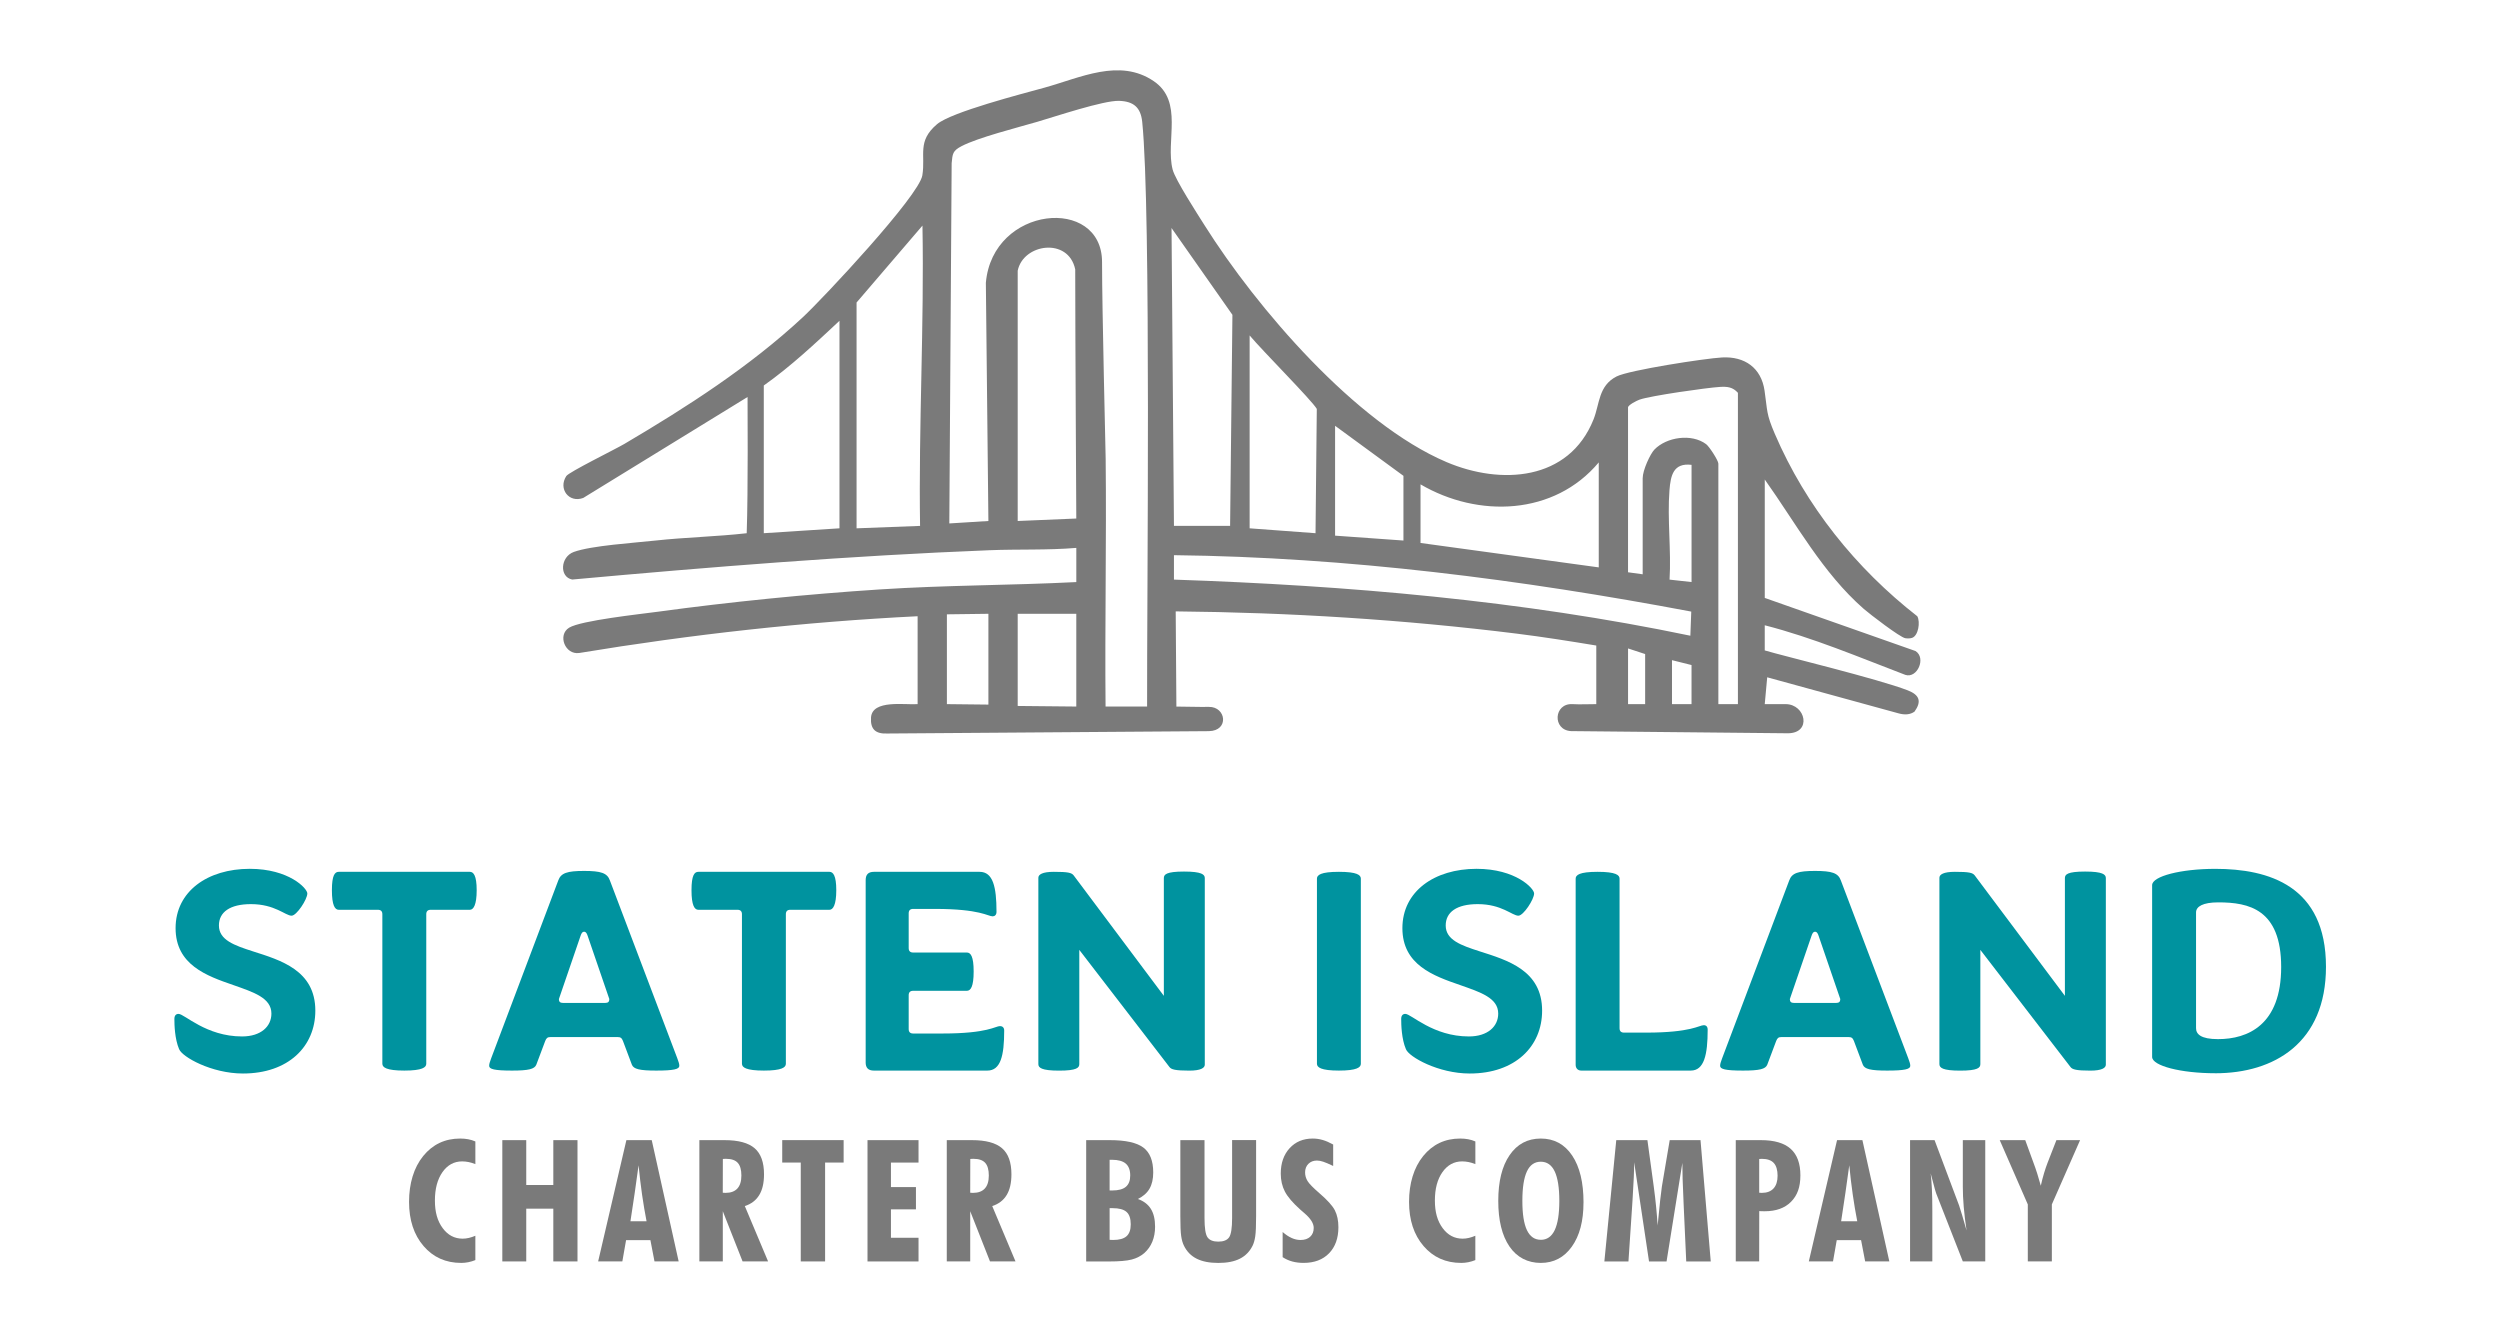 <?xml version="1.0" encoding="UTF-8"?>
<svg id="Layer_1" data-name="Layer 1" xmlns="http://www.w3.org/2000/svg" viewBox="0 0 1024 543.32">
  <defs>
    <style>
      .cls-1 {
        fill: #7a7a7a;
      }

      .cls-2 {
        fill: #00939f;
      }
    </style>
  </defs>
  <path class="cls-1" d="M306.2,162.61l-67.31,41.35c-5.85,2.17-10.33-3.72-6.94-8.96,1.07-1.65,20.01-10.94,23.81-13.18,25.57-15.07,51.31-31.63,73.1-51.9,8.4-7.82,47.54-49.62,48.93-58.07s-2.26-13.95,6.02-20.98c5.9-5,34.92-12.45,44.03-14.97,14.7-4.06,30.72-12.15,44.69-2.69,12.39,8.38,4.8,24.53,7.78,36.22,1.07,4.2,10.23,18.32,13.11,22.89,21.31,33.82,61.82,81.09,99.06,96.94,22.23,9.47,50.15,7.79,60.24-17.48,2.54-6.37,1.97-13.76,9.42-17.58,5.03-2.59,36.38-7.42,43.23-7.79,9.24-.5,16.03,4.23,17.39,13.58,1.23,8.46.64,9.43,4.23,17.77,12.68,29.5,33.17,55.02,58.34,74.66,1.3,2.35.44,8-2.15,8.85-.91.29-1.82.27-2.75.14-2.14-.31-14.65-9.93-17.05-12.03-16.83-14.72-27.73-34.98-40.53-52.97v48.5l61.74,21.75c4.49,2.84.72,11.35-4.15,9.77-18.89-7.2-37.8-15.24-57.6-20.32v10.3c8.05,2.4,46.28,11.61,58.56,16.35,4.85,1.88,5.79,4.53,2.78,8.73-1.77,1.24-3.97,1.42-6.56.69l-53.77-14.76-1.01,10.99c3.08,0,5.81,0,8.55,0,8.22,0,10.87,11.94.89,11.94l-88.81-.89c-7.72-.46-7.06-11.51.66-11.05,2.99.18,6.39,0,9.71,0v-24c-10.82-1.79-21.73-3.52-32.62-4.88-46.46-5.77-92.89-8.66-139.65-9.11,0,.59.28,38.99.28,38.99,3.68,0,9.17.21,13.31.13,7.08-.12,8.42,9.82-.04,9.94l-131.81.97c-4.71.18-6.85-1.78-6.54-6.55.48-7.48,14.02-5.09,19.09-5.49v-36c-46.43,2.3-92.73,7.46-138.57,15.05-5.85.88-9.03-7.39-4.17-10.36s29.21-5.56,36.38-6.54c29.52-4.03,61.13-7.19,90.87-9.13,26.85-1.76,53.65-1.65,80.49-3.01v-14c-11.83.99-23.68.48-35.55.95-56.93,2.24-114.07,6.84-170.93,12.01-5.33-1.02-4.88-9.29.64-11.3,7.16-2.61,24.88-3.73,33.34-4.66,12.44-1.36,25.06-1.61,37.49-3.01.61-17.77.35-52.37.35-55.8ZM469.85,289.4c-.11-42.19,1.7-203.76-2-239.5-.61-5.85-3.48-8.4-9.49-8.59-6.35-.2-26.2,6.45-33.51,8.59-8.07,2.36-24.29,6.45-31.02,9.98-3.61,1.89-3.67,3.06-4.03,6.97l-.96,147.55,16.01-1-1.04-97.54c2.73-31.71,47.59-35.7,47.59-8.52,0,19.13,1.46,78.15,1.48,80.52.37,33.84-.36,67.72-.04,101.54h17ZM350.85,123.9v92.5l26.01-.99c-.63-41.07,1.73-81.92.98-123l-26.99,31.5ZM503.85,215.4l.95-86.45-24.94-35.55.99,122h23ZM416.85,110.9v102.5l24-1.01c0-4.12-.43-72.27-.44-102.05-2.77-13.26-21.33-10.56-23.56.56ZM343.85,216.4v-85c-9.94,9.29-19.86,18.62-31,26.5v60.5l31-2ZM511.85,137.4v79l26.99,2c.1-15.43.52-45.96.52-50.91-2.01-3.5-22.09-23.63-27.51-30.09ZM711.85,288.4v-127.5c-2.09-2.36-4.34-2.6-7.35-2.42-5.46.33-28.4,3.62-32.89,5.19-1.2.42-4.77,2.23-4.77,3.23v67.5l6,.83v-39.33c0-3.37,3.13-10.01,4.79-11.74,4.96-5.15,15.2-6.7,21.19-2.24,1.32.98,5.02,6.73,5.02,7.98v98.5h8ZM574.85,221.4v-26.5l-28-20.5v45l28,2ZM654.85,232.4v-43c-18.22,21.78-49.41,22.81-73,9v24l73,10ZM692.85,190.4c-7.46-.89-8.56,4.32-9.04,10.46-.92,11.75.77,24.67.04,36.55l9.01,1v-48ZM692.75,250.51c-69.77-13.16-140.71-22.29-211.9-23.11v10.01c70.92,2.4,142.08,8.5,211.52,22.98l.37-9.88ZM404.85,288.6v-37.19l-17,.22v36.78l17,.19ZM440.85,251.4h-24v37.76l24,.24v-38ZM673.85,288.4v-20.5l-7-2.3v22.8h7ZM692.85,272.4l-8-2v18h8v-16Z"/>
  <g>
    <path class="cls-1" d="M194.71,516.13c-.95.39-1.91.67-2.88.87-.96.19-1.93.29-2.91.29-6.33,0-11.47-2.3-15.43-6.91-3.96-4.61-5.94-10.64-5.94-18.1s1.93-14.02,5.8-18.78c3.87-4.76,8.92-7.15,15.16-7.15,1.16,0,2.25.1,3.27.29s2,.49,2.93.9v9.29c-.95-.39-1.88-.67-2.77-.85-.9-.18-1.78-.27-2.64-.27-3.31,0-6,1.46-8.06,4.39-2.06,2.93-3.1,6.81-3.1,11.64s1.06,8.42,3.18,11.3c2.12,2.88,4.85,4.32,8.18,4.32.84,0,1.7-.1,2.57-.31s1.75-.5,2.64-.88v9.97Z"/>
    <path class="cls-1" d="M205.75,516.68v-49.68h9.8v18.38h11.09v-18.38h9.9v49.68h-9.9v-21.61h-11.09v21.61h-9.8Z"/>
    <path class="cls-1" d="M245,516.68l11.57-49.68h10.38l11.03,49.68h-9.9l-1.67-8.71h-9.97l-1.53,8.71h-9.9ZM258.23,500.24h6.6c-.68-3.47-1.29-7.11-1.84-10.91-.54-3.8-1.02-7.81-1.43-12.03-.5,3.72-1.03,7.49-1.58,11.32-.56,3.82-1.14,7.7-1.75,11.62Z"/>
    <path class="cls-1" d="M286.46,516.68v-49.68h10.31c5.67,0,9.78,1.11,12.34,3.33s3.83,5.77,3.83,10.65c0,3.54-.65,6.38-1.96,8.52-1.3,2.14-3.27,3.65-5.9,4.51l9.53,22.66h-10.45l-8.1-20.55v20.55h-9.6ZM296.05,488.54c.11,0,.3.01.56.03.26.02.45.03.56.03,2.15,0,3.78-.6,4.87-1.8,1.09-1.2,1.63-2.97,1.63-5.31s-.5-4.12-1.5-5.21c-1-1.09-2.6-1.63-4.8-1.63-.34,0-.6,0-.78.02-.18.01-.35.03-.51.05l-.03,13.82Z"/>
    <path class="cls-1" d="M327.99,516.68v-40.5h-7.59v-9.19h25.15v9.19h-7.59v40.5h-9.97Z"/>
    <path class="cls-1" d="M355.33,516.68v-49.68h20.9v9.19h-11.3v10.04h10.24v9.12h-10.24v11.64h11.3v9.7h-20.9Z"/>
    <path class="cls-1" d="M387.8,516.68v-49.68h10.31c5.67,0,9.78,1.11,12.34,3.33s3.83,5.77,3.83,10.65c0,3.54-.65,6.38-1.96,8.52-1.3,2.14-3.27,3.65-5.9,4.51l9.53,22.66h-10.45l-8.1-20.55v20.55h-9.6ZM397.4,488.54c.11,0,.3.01.56.03.26.02.45.03.56.03,2.15,0,3.78-.6,4.87-1.8,1.09-1.2,1.63-2.97,1.63-5.31s-.5-4.12-1.5-5.21c-1-1.09-2.6-1.63-4.8-1.63-.34,0-.6,0-.78.02-.18.01-.35.03-.51.05l-.03,13.82Z"/>
    <path class="cls-1" d="M444.9,516.68v-49.68h9.66c6.49,0,11.08,1.02,13.77,3.05s4.03,5.43,4.03,10.19c0,2.7-.51,4.92-1.53,6.67-1.02,1.75-2.61,3.14-4.76,4.19,2.4.86,4.18,2.22,5.33,4.07,1.15,1.85,1.72,4.28,1.72,7.3,0,2.25-.37,4.28-1.12,6.11s-1.84,3.38-3.27,4.65c-1.43,1.25-3.15,2.14-5.16,2.67-2.01.53-5.17.8-9.48.8h-9.19ZM454.5,487.62h1.05c2.54,0,4.41-.5,5.6-1.5,1.19-1,1.79-2.54,1.79-4.63,0-2.2-.61-3.82-1.82-4.87-1.21-1.04-3.09-1.57-5.63-1.57h-.99v12.56ZM454.5,507.83c.16,0,.39.01.7.03.31.02.54.03.7.03,2.54,0,4.38-.51,5.53-1.53,1.15-1.02,1.72-2.64,1.72-4.87,0-2.38-.58-4.08-1.74-5.1-1.16-1.02-3.06-1.53-5.72-1.53h-1.19v12.97Z"/>
    <path class="cls-1" d="M514.5,467v31.21c0,3.81-.11,6.52-.34,8.12s-.6,2.92-1.12,3.96c-1.2,2.38-2.94,4.15-5.22,5.29-2.28,1.15-5.21,1.72-8.8,1.72s-6.53-.57-8.83-1.72c-2.3-1.14-4.04-2.91-5.22-5.29-.54-1.07-.93-2.41-1.16-4.02-.23-1.61-.34-4.3-.34-8.07v-31.21h9.9v31.99c0,4.06.41,6.68,1.24,7.84.83,1.17,2.3,1.75,4.41,1.75s3.64-.6,4.44-1.79c.8-1.19,1.21-3.79,1.21-7.81v-31.99h9.84Z"/>
    <path class="cls-1" d="M525.37,514.94v-10.31c1.25,1.09,2.47,1.91,3.68,2.45,1.2.54,2.42.82,3.64.82,1.68,0,3-.44,3.96-1.33s1.45-2.09,1.45-3.61c0-1.88-1.3-3.92-3.91-6.12-.73-.61-1.27-1.09-1.63-1.43-3.04-2.72-5.13-5.17-6.26-7.33-1.13-2.17-1.7-4.62-1.7-7.37,0-4.29,1.21-7.75,3.62-10.4,2.42-2.64,5.58-3.96,9.48-3.96,1.38,0,2.75.2,4.1.59,1.35.4,2.77,1.02,4.27,1.86v8.78c-1.75-.84-3.1-1.42-4.07-1.74-.96-.32-1.82-.48-2.57-.48-1.43,0-2.6.45-3.5,1.34s-1.36,2.07-1.36,3.52c0,1.27.34,2.46,1.02,3.56s2.27,2.73,4.76,4.88c3.33,2.86,5.48,5.24,6.43,7.13.95,1.89,1.43,4.18,1.43,6.86,0,4.51-1.28,8.08-3.83,10.7-2.55,2.62-6.03,3.93-10.43,3.93-1.68,0-3.23-.19-4.65-.58s-2.73-.98-3.93-1.77Z"/>
    <path class="cls-1" d="M604.31,516.13c-.95.39-1.91.67-2.88.87-.96.19-1.93.29-2.91.29-6.33,0-11.47-2.3-15.43-6.91-3.96-4.61-5.94-10.64-5.94-18.1s1.93-14.02,5.8-18.78c3.87-4.76,8.92-7.15,15.16-7.15,1.16,0,2.25.1,3.27.29s2,.49,2.93.9v9.29c-.95-.39-1.88-.67-2.77-.85-.9-.18-1.78-.27-2.64-.27-3.31,0-6,1.46-8.07,4.39s-3.1,6.81-3.1,11.64,1.06,8.42,3.18,11.3c2.12,2.88,4.85,4.32,8.18,4.32.84,0,1.7-.1,2.57-.31s1.75-.5,2.64-.88v9.97Z"/>
    <path class="cls-1" d="M648.6,492.55c0,7.58-1.59,13.6-4.76,18.05-3.18,4.46-7.42,6.69-12.73,6.69s-9.77-2.24-12.83-6.72c-3.06-4.48-4.59-10.71-4.59-18.7s1.55-14.21,4.65-18.73c3.1-4.53,7.36-6.79,12.78-6.79s9.72,2.31,12.83,6.94c3.11,4.63,4.66,11.05,4.66,19.26ZM631.11,507.83c2.54,0,4.44-1.33,5.7-3.98,1.26-2.65,1.89-6.65,1.89-11.98s-.63-9.39-1.89-12.05c-1.26-2.65-3.16-3.98-5.7-3.98s-4.44,1.32-5.68,3.96-1.87,6.66-1.87,12.06.62,9.38,1.87,12.01c1.25,2.63,3.14,3.95,5.68,3.95Z"/>
    <path class="cls-1" d="M657.15,516.68l4.87-49.68h12.76l2.59,18.96c.39,2.88.71,5.64.97,8.29.26,2.64.47,5.21.63,7.71.41-4.38.75-7.83,1.04-10.36.28-2.53.52-4.41.7-5.63l3.2-18.96h12.62l4.19,49.68h-10.04l-1.05-23.07c-.02-.54-.06-1.36-.1-2.45-.29-6.03-.44-10.98-.44-14.84l-6.47,40.36h-7.18l-6.09-40.63c0,3.38-.2,8.21-.61,14.5-.09,1.43-.16,2.5-.2,3.2l-1.53,22.94h-9.83Z"/>
    <path class="cls-1" d="M710.97,516.68v-49.68h10.31c5.47,0,9.53,1.19,12.18,3.56,2.65,2.37,3.98,6,3.98,10.87s-1.28,8.26-3.85,10.84c-2.56,2.58-6.16,3.86-10.79,3.86-.59,0-1.04,0-1.34-.02s-.6-.03-.87-.05l-.03,20.62h-9.6ZM720.57,488.54c.11,0,.29.01.53.03s.41.03.53.03c2.11,0,3.71-.61,4.82-1.82,1.1-1.21,1.65-2.95,1.65-5.22s-.52-4.1-1.57-5.22c-1.04-1.12-2.68-1.68-4.9-1.68-.11,0-.29.01-.53.03-.24.02-.42.03-.53.03v13.82Z"/>
    <path class="cls-1" d="M740.89,516.68l11.57-49.68h10.38l11.03,49.68h-9.9l-1.67-8.71h-9.97l-1.53,8.71h-9.9ZM754.13,500.24h6.6c-.68-3.47-1.29-7.11-1.84-10.91-.54-3.8-1.02-7.81-1.43-12.03-.5,3.72-1.03,7.49-1.58,11.32-.56,3.82-1.14,7.7-1.75,11.62Z"/>
    <path class="cls-1" d="M782.36,516.68v-49.68h10.04l10.04,26.75c.29.86.71,2.18,1.24,3.96s1.14,3.87,1.82,6.28c-.52-3.52-.91-6.74-1.16-9.68-.25-2.94-.37-5.68-.37-8.22v-19.09h9.19v49.68h-9.19l-10.89-27.8c-.18-.41-.66-2.1-1.43-5.07-.36-1.36-.65-2.43-.85-3.2.23,1.93.4,4.1.51,6.52s.17,5.3.17,8.66v20.89h-9.12Z"/>
    <path class="cls-1" d="M830.59,516.68v-23.34l-11.5-26.34h10.45l3.27,8.98c.61,1.61,1.17,3.22,1.67,4.82.5,1.6.97,3.23,1.43,4.88.41-1.84.85-3.55,1.33-5.14.48-1.59.96-3.02,1.46-4.29l3.61-9.26h9.7l-11.57,26.34v23.34h-9.83Z"/>
  </g>
  <g>
    <path class="cls-2" d="M73.37,429.76c-1.82-4.25-1.94-10.09-1.94-12.4,0-1.34.61-2.07,1.7-2.07,2.43,0,11.3,9.24,26.01,9.24,7.78,0,12.03-4.13,12.03-9.36,0-6.44-7.29-8.75-15.55-11.67-10.94-3.77-23.7-8.26-23.7-23.33s13.12-24.3,30.38-24.3c16.04,0,23.58,8.02,23.58,10.09,0,2.43-4.38,9.11-6.44,9.11-2.55,0-6.81-4.74-16.65-4.74-8.63,0-13.12,3.28-13.12,8.75,0,5.95,6.32,8.14,13.85,10.57,11.42,3.65,25.64,7.78,25.64,24.3,0,14.7-11.06,25.76-29.65,25.76-12.88,0-24.91-6.8-26.13-9.96Z"/>
    <path class="cls-2" d="M156.61,435.72v-61.25c0-1.21-.61-1.82-1.82-1.82h-16.04c-1.58,0-2.8-1.82-2.8-8.02s1.22-7.53,2.8-7.53h53.71c1.46,0,2.79,1.46,2.79,7.53s-1.34,8.02-2.79,8.02h-16.04c-1.22,0-1.82.61-1.82,1.82v61.25c0,1.46-1.58,2.79-8.99,2.79s-8.99-1.34-8.99-2.79Z"/>
    <path class="cls-2" d="M225.52,424.78c-1.22,0-1.7.36-2.19,1.58l-3.65,9.72c-.73,1.82-3.16,2.43-9.96,2.43-7.29,0-9.36-.61-9.36-1.94,0-.97.36-1.7.85-3.16l27.46-72.79c1.09-3.04,3.65-3.89,10.57-3.89s9.48.85,10.57,3.89l27.59,72.79c.49,1.46.85,2.19.85,3.16,0,1.34-2.19,1.94-9.48,1.94-6.81,0-9.24-.61-9.96-2.43l-3.65-9.72c-.49-1.21-.97-1.58-2.19-1.58h-27.46ZM247.88,410.8c1.22,0,1.7-.49,1.7-1.58l-8.87-25.88c-.24-.73-.61-1.7-1.46-1.7s-1.21.97-1.46,1.7l-8.87,25.88c0,1.09.49,1.58,1.7,1.58h17.26Z"/>
    <path class="cls-2" d="M303.9,435.72v-61.25c0-1.21-.61-1.82-1.82-1.82h-16.04c-1.58,0-2.8-1.82-2.8-8.02s1.22-7.53,2.8-7.53h53.71c1.46,0,2.79,1.46,2.79,7.53s-1.34,8.02-2.79,8.02h-16.04c-1.22,0-1.82.61-1.82,1.82v61.25c0,1.46-1.58,2.79-8.99,2.79s-8.99-1.34-8.99-2.79Z"/>
    <path class="cls-2" d="M354.58,435.11v-74.61c0-2.31,1.09-3.4,3.4-3.4h43.26c5.47,0,6.93,6.08,6.93,16.41,0,1.21-.73,1.82-1.58,1.82-1.94,0-5.1-3.04-23.58-3.04h-8.99c-1.21,0-1.82.61-1.82,1.82v14.22c0,1.22.61,1.82,1.82,1.82h22c1.58,0,2.79,1.58,2.79,7.78s-1.22,7.9-2.79,7.9h-22c-1.21,0-1.82.61-1.82,1.82v13.85c0,1.21.61,1.82,1.82,1.82h12.15c18.47,0,21.51-3.04,23.45-3.04.97,0,1.7.61,1.7,1.82,0,10.33-1.46,16.41-6.93,16.41h-46.42c-2.31,0-3.4-1.09-3.4-3.4Z"/>
    <path class="cls-2" d="M425.31,435.84v-76.31c0-1.34,1.7-2.43,6.32-2.43,5.83,0,7.29.36,8.14,1.46l36.94,49.34v-48.24c0-1.46.97-2.67,8.26-2.67s8.51,1.22,8.51,2.67v76.44c0,1.34-1.7,2.43-6.32,2.43-5.83,0-7.41-.49-8.14-1.46l-36.94-48v46.79c0,1.46-.97,2.67-8.26,2.67s-8.51-1.21-8.51-2.67Z"/>
    <path class="cls-2" d="M539.42,435.72v-75.83c0-1.46,1.46-2.79,8.99-2.79s8.99,1.34,8.99,2.79v75.83c0,1.46-1.58,2.79-8.99,2.79s-8.99-1.34-8.99-2.79Z"/>
    <path class="cls-2" d="M575.87,429.76c-1.82-4.25-1.94-10.09-1.94-12.4,0-1.34.61-2.07,1.7-2.07,2.43,0,11.3,9.24,26.01,9.24,7.78,0,12.03-4.13,12.03-9.36,0-6.44-7.29-8.75-15.55-11.67-10.94-3.77-23.7-8.26-23.7-23.33s13.12-24.3,30.38-24.3c16.04,0,23.57,8.02,23.57,10.09,0,2.43-4.37,9.11-6.44,9.11-2.55,0-6.8-4.74-16.65-4.74-8.63,0-13.12,3.28-13.12,8.75,0,5.95,6.32,8.14,13.85,10.57,11.42,3.65,25.64,7.78,25.64,24.3,0,14.7-11.06,25.76-29.65,25.76-12.88,0-24.91-6.8-26.13-9.96Z"/>
    <path class="cls-2" d="M645.39,436.08v-76.19c0-1.46,1.46-2.79,8.99-2.79s8.99,1.34,8.99,2.79v61.25c0,1.22.61,1.82,1.82,1.82h9.11c18.47,0,21.63-3.04,23.58-3.04.97,0,1.58.61,1.58,1.82,0,10.33-1.46,16.77-6.93,16.77h-44.84c-1.34,0-2.31-.85-2.31-2.43Z"/>
    <path class="cls-2" d="M729.72,424.78c-1.22,0-1.7.36-2.19,1.58l-3.65,9.72c-.73,1.82-3.16,2.43-9.96,2.43-7.29,0-9.36-.61-9.36-1.94,0-.97.36-1.7.85-3.16l27.46-72.79c1.09-3.04,3.65-3.89,10.57-3.89s9.48.85,10.57,3.89l27.59,72.79c.49,1.46.85,2.19.85,3.16,0,1.34-2.19,1.94-9.48,1.94-6.81,0-9.24-.61-9.96-2.43l-3.65-9.72c-.49-1.21-.97-1.58-2.19-1.58h-27.46ZM752.08,410.8c1.22,0,1.7-.49,1.7-1.58l-8.87-25.88c-.24-.73-.61-1.7-1.46-1.7s-1.21.97-1.46,1.7l-8.87,25.88c0,1.09.49,1.58,1.7,1.58h17.26Z"/>
    <path class="cls-2" d="M794.38,435.84v-76.31c0-1.34,1.7-2.43,6.32-2.43,5.83,0,7.29.36,8.14,1.46l36.94,49.34v-48.24c0-1.46.97-2.67,8.26-2.67s8.51,1.22,8.51,2.67v76.44c0,1.34-1.7,2.43-6.32,2.43-5.83,0-7.41-.49-8.14-1.46l-36.94-48v46.79c0,1.46-.97,2.67-8.26,2.67s-8.51-1.21-8.51-2.67Z"/>
    <path class="cls-2" d="M907.39,439.6c-14.1,0-25.88-3.04-25.88-6.68v-70.36c0-3.65,11.79-6.68,25.88-6.68,21.87,0,45.33,6.93,45.33,40.1,0,31.23-21.27,43.63-45.33,43.63ZM908.61,369.61c-6.32,0-9.11,1.7-9.11,4.13v47.39c0,2.43,1.94,4.5,8.99,4.5,12.27,0,25.88-5.83,25.88-29.53s-13.25-26.49-25.76-26.49Z"/>
  </g>
</svg>